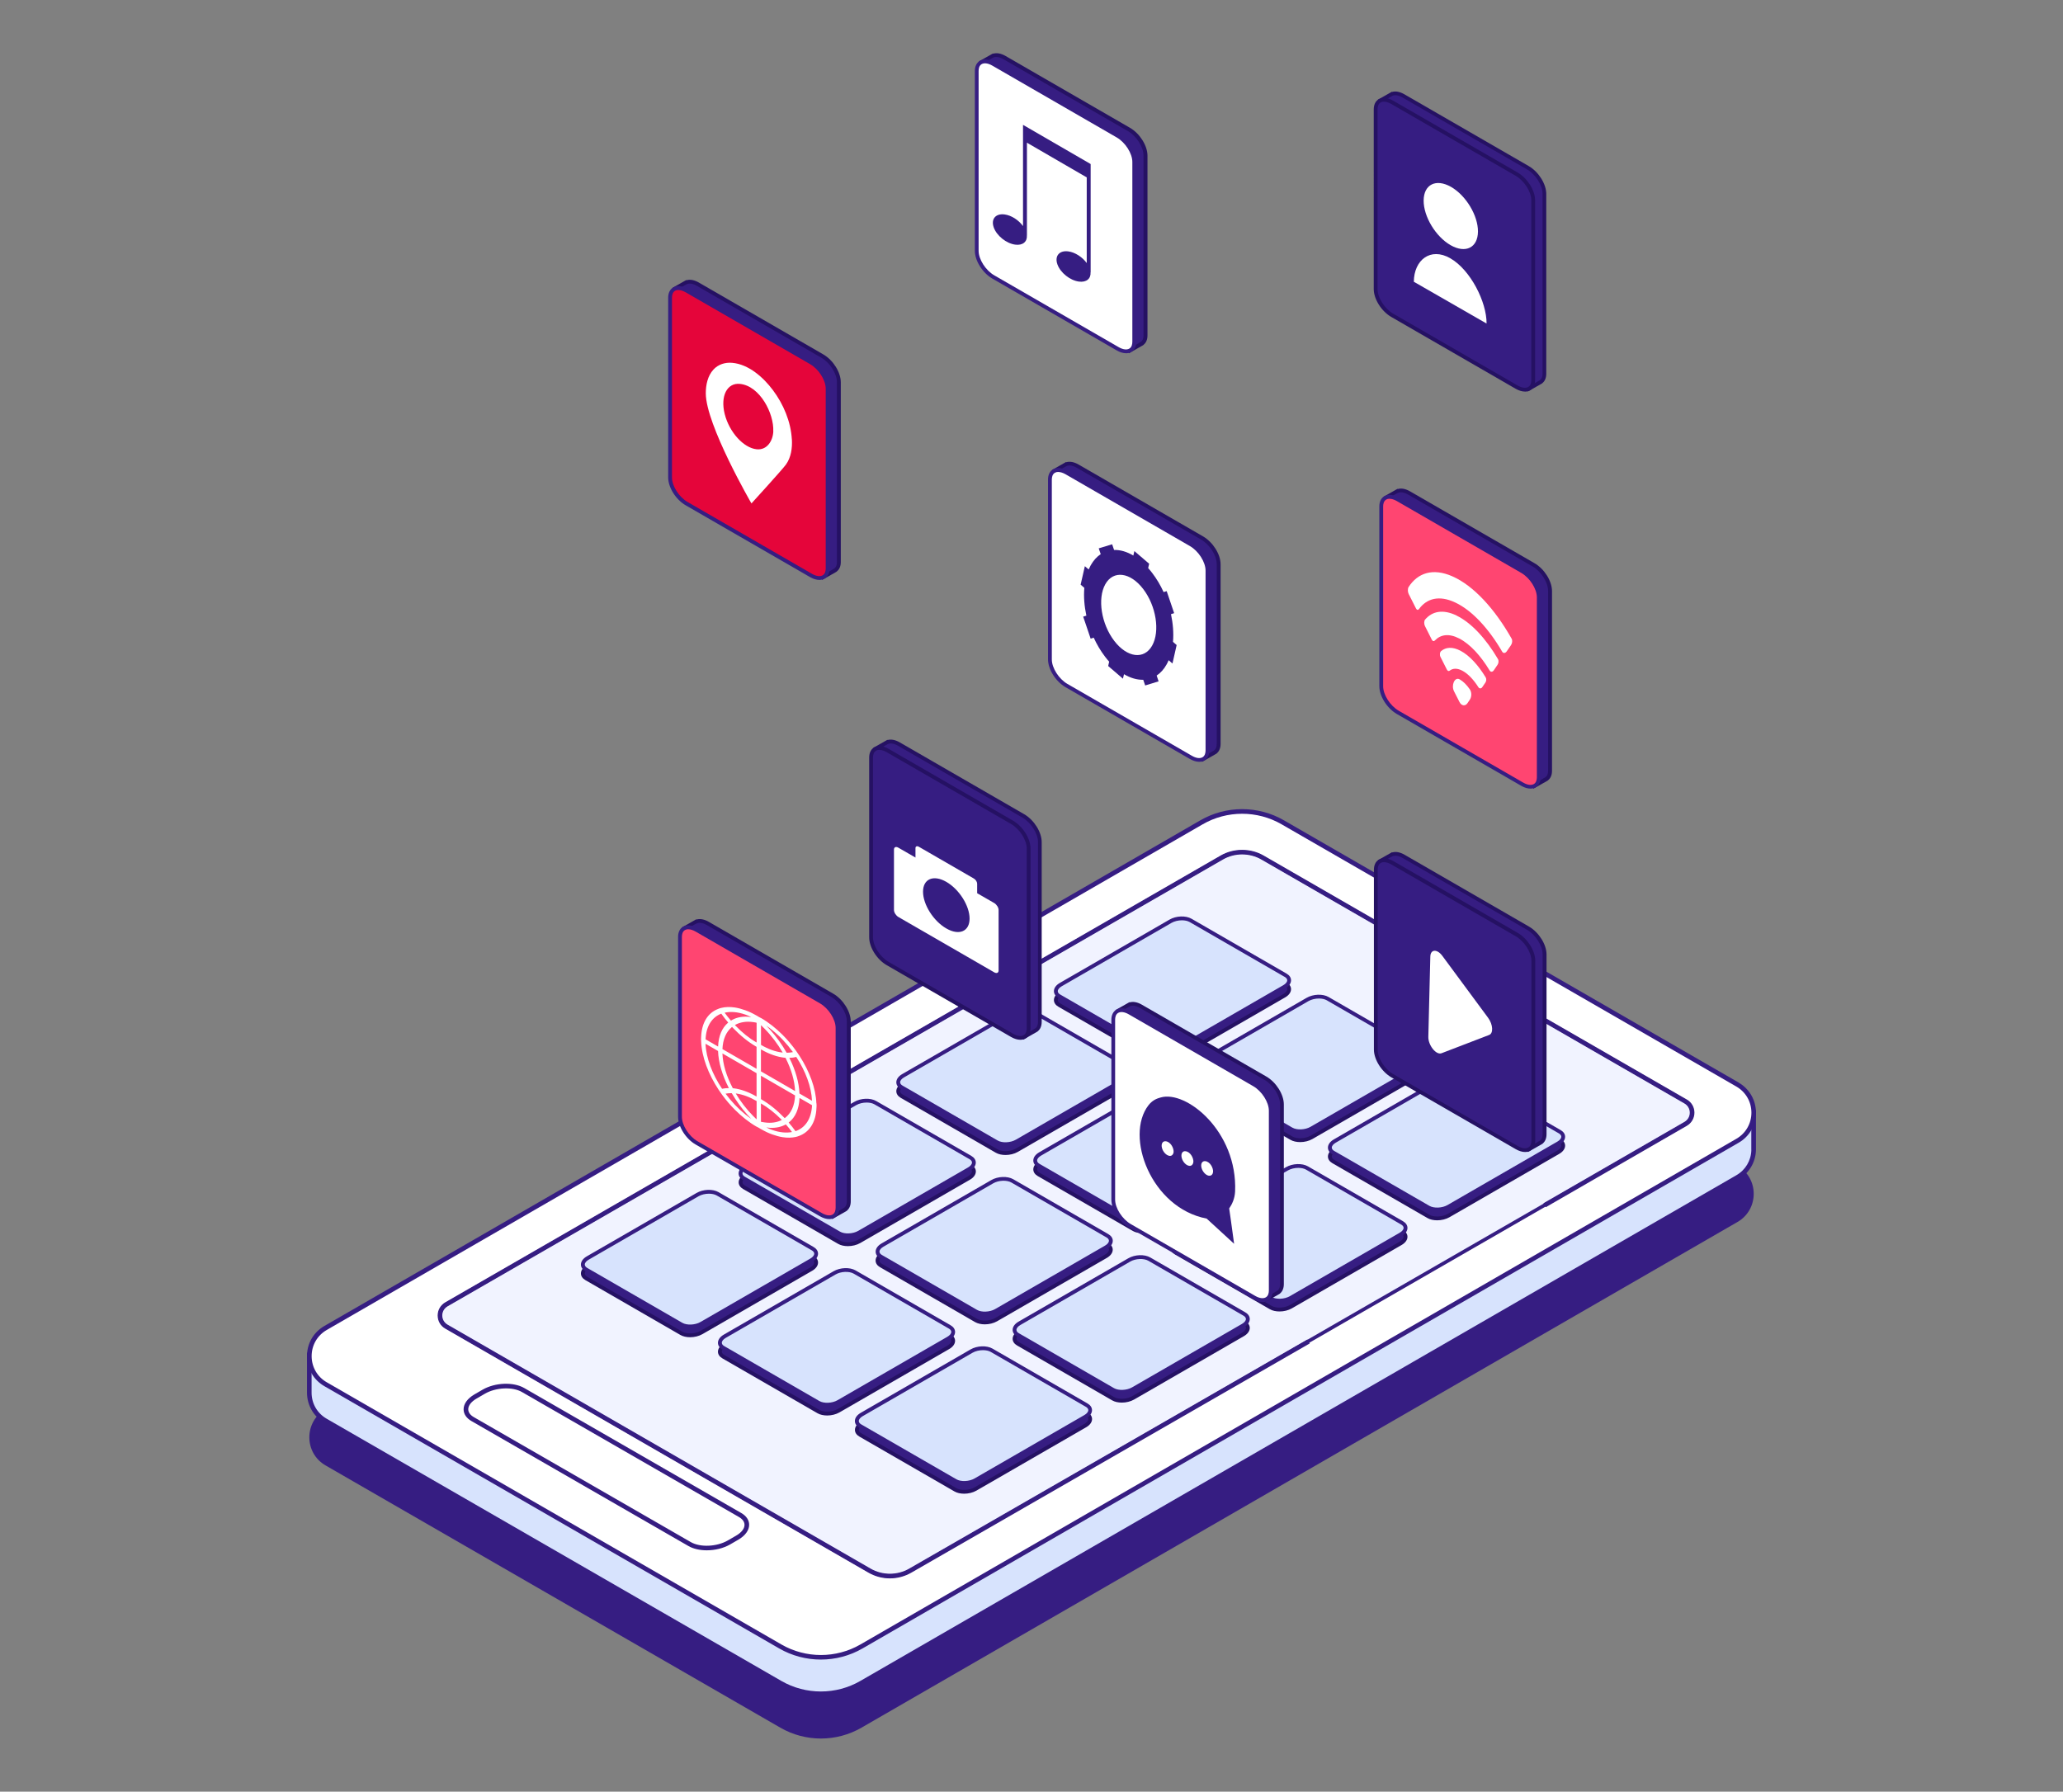 <?xml version="1.0" encoding="UTF-8"?>
<svg id="Layer_1" data-name="Layer 1" xmlns="http://www.w3.org/2000/svg" viewBox="0 0 395.33 343.4">
  <rect x="0" y="0" width="395.33" height="343.4" fill="#808080" stroke="none"/>
  <defs>
    <style>
      .cls-1 {
        fill: #f1f3ff;
      }

      .cls-2 {
        fill: #251163;
      }

      .cls-3 {
        fill: #fff;
      }

      .cls-4 {
        fill: #361d82;
      }

      .cls-5 {
        fill: #e5053a;
      }

      .cls-6 {
        fill: #ff4571;
      }

      .cls-7 {
        fill: #d7e3fd;
      }
    </style>
  </defs>
  <g>
    <g>
      <path class="cls-4" d="M332.95,223.43l-87.14-50.26c-4.81-2.78-10.75-2.78-15.56,0l-167.86,96.92c-4.15,2.4-4.15,8.39,0,10.78l87.14,50.26c4.81,2.78,10.75,2.78,15.56,0l167.86-96.92c4.15-2.4,4.15-8.39,0-10.78Z"/>
      <g>
        <path class="cls-7" d="M332.95,214.87l-87.14-50.26c-4.81-2.78-10.75-2.78-15.56,0l-167.86,96.92s-.02.02-.04.02l-3.08-2.03v7.38c0,2.1,1.03,4.21,3.11,5.41l87.14,50.26c4.81,2.78,10.75,2.78,15.56,0l167.86-96.92c2.02-1.17,3.06-3.18,3.11-5.22v-7.47l-2.98,2s-.08-.06-.13-.09Z"/>
        <path class="cls-4" d="M336.26,212.57c-.14-.08-.32-.07-.45.02l-2.75,1.84-87.04-50.2c-4.94-2.85-11.07-2.85-16,0l-167.66,96.8-2.85-1.88c-.14-.09-.31-.1-.45-.02-.14.08-.23.23-.23.39v7.38c0,2.42,1.24,4.58,3.33,5.79l87.14,50.26c2.47,1.42,5.23,2.14,8,2.14s5.53-.71,8-2.14l167.86-96.92c2.02-1.17,3.27-3.26,3.33-5.61v-7.47c0-.16-.09-.31-.23-.39ZM62.12,261.17h0s0,0,0,0ZM335.61,220.41c-.05,2.03-1.13,3.84-2.89,4.85l-167.86,96.92c-4.66,2.69-10.46,2.69-15.12,0l-87.14-50.26c-1.82-1.05-2.9-2.93-2.89-5.03v-6.56l2.39,1.58c.14.09.36.07.5-.01l167.86-96.92c4.66-2.69,10.46-2.69,15.12,0l87.17,50.28s.08.05.09.06c.14.09.33.08.47-.01l2.29-1.54v6.63Z"/>
        <path class="cls-3" d="M332.95,207.87l-87.14-50.26c-4.81-2.78-10.75-2.78-15.56,0L62.38,254.52c-4.15,2.4-4.15,8.39,0,10.78l87.14,50.26c4.81,2.78,10.75,2.78,15.56,0l167.86-96.92c4.15-2.4,4.15-8.39,0-10.78Z"/>
        <g>
          <path class="cls-1" d="M323.02,211.12l-81.1-46.77c-1.18-.68-2.53-1.04-3.89-1.04s-2.71.36-3.89,1.04l-148.59,85.64c-1.65.95-1.65,3.33,0,4.28l81.09,46.77c1.18.68,2.53,1.04,3.89,1.04s2.71-.36,3.89-1.04l148.6-85.65c1.65-.95,1.65-3.33,0-4.28Z"/>
          <path class="cls-4" d="M170.53,302.44c-1.43,0-2.83-.38-4.07-1.09l-81.09-46.77c-.88-.51-1.41-1.42-1.41-2.45s.53-1.94,1.41-2.45l148.59-85.64c2.47-1.43,5.66-1.43,8.13,0l81.1,46.77c.88.51,1.41,1.42,1.41,2.44,0,1.02-.53,1.93-1.41,2.44l-148.6,85.65c-1.23.71-2.64,1.09-4.07,1.09ZM238.03,163.66c-1.3,0-2.59.34-3.71,1l-148.59,85.64c-.66.38-1.06,1.07-1.06,1.84s.4,1.45,1.06,1.84l81.09,46.77c2.26,1.3,5.18,1.3,7.43,0l148.6-85.65c.66-.38,1.06-1.07,1.06-1.83,0-.76-.4-1.45-1.06-1.83l-81.1-46.77c-1.13-.65-2.41-1-3.71-1Z"/>
        </g>
        <path class="cls-4" d="M323.24,210.74l-81.1-46.77c-2.5-1.44-5.73-1.44-8.22,0l-148.59,85.64c-.91.53-1.46,1.47-1.46,2.52s.54,2,1.46,2.52l81.09,46.77c1.25.72,2.67,1.1,4.11,1.1s2.86-.38,4.11-1.1l76.34-43.93-.44-.76-76.34,43.93c-2.23,1.29-5.11,1.29-7.34,0l-81.09-46.77c-.64-.37-1.02-1.02-1.02-1.76s.38-1.39,1.02-1.76l148.59-85.64c2.23-1.29,5.11-1.29,7.34,0l81.1,46.77c.63.37,1.01,1.02,1.01,1.76s-.38,1.39-1.01,1.76l-27.03,15.6.44.76,27.03-15.6c.91-.53,1.46-1.47,1.46-2.52s-.54-2-1.46-2.52Z"/>
        <path class="cls-4" d="M333.17,207.48l-87.14-50.26c-4.94-2.85-11.07-2.85-16,0L62.16,254.14c-2.09,1.21-3.33,3.36-3.33,5.77s1.25,4.57,3.33,5.77l87.14,50.26c2.47,1.43,5.23,2.14,8,2.14s5.53-.71,8-2.14l167.86-96.91c2.09-1.2,3.33-3.36,3.33-5.77s-1.25-4.57-3.33-5.77ZM332.73,218.27l-167.86,96.92c-4.66,2.69-10.46,2.69-15.12,0l-87.14-50.26c-1.81-1.04-2.89-2.92-2.89-5.01s1.08-3.96,2.89-5.01l167.86-96.92c2.33-1.35,4.95-2.02,7.56-2.02s5.23.67,7.56,2.02l87.14,50.26c1.81,1.05,2.89,2.92,2.89,5.01s-1.08,3.96-2.89,5.01Z"/>
        <path class="cls-4" d="M142.03,289.98l-41.56-23.94c-2.09-1.21-5.6-1.07-7.99.31l-1.57.91c-1.31.76-2.07,1.8-2.07,2.85,0,.9.54,1.71,1.53,2.27l41.56,23.94c.95.55,2.2.82,3.51.82,1.55,0,3.18-.38,4.48-1.13l1.57-.91c1.31-.76,2.07-1.8,2.07-2.85,0-.9-.54-1.71-1.53-2.27ZM141.04,294.34l-1.57.91c-2.11,1.22-5.29,1.36-7.1.31l-41.56-23.94c-.71-.41-1.08-.93-1.08-1.51,0-.73.59-1.48,1.63-2.08l1.57-.91c2.11-1.22,5.3-1.36,7.1-.31l41.56,23.94c.71.41,1.08.93,1.08,1.51,0,.73-.59,1.48-1.63,2.08Z"/>
      </g>
    </g>
    <g>
      <g>
        <g>
          <path class="cls-4" d="M221.22,203.15l-18.22-10.52c-.98-.57-.86-1.56.28-2.22l21.04-12.15c1.14-.66,2.86-.73,3.84-.16l18.22,10.52c.98.57.86,1.56-.28,2.22l-21.04,12.15c-1.14.66-2.86.73-3.84.16Z"/>
          <path class="cls-2" d="M222.89,203.9c-.69,0-1.35-.14-1.86-.43l-18.22-10.52c-.55-.32-.85-.77-.85-1.28,0-.59.41-1.16,1.12-1.57l21.04-12.15c1.26-.73,3.1-.8,4.21-.16l18.22,10.52c.55.32.85.77.85,1.28,0,.59-.41,1.16-1.12,1.57l-21.04,12.15c-.68.39-1.54.59-2.35.59ZM226.49,178.09c-.69,0-1.43.17-1.99.49l-21.04,12.15c-.47.27-.76.62-.76.94s.26.52.48.65l18.22,10.52c.87.5,2.46.43,3.47-.16l21.04-12.15c.47-.27.76-.62.76-.94s-.26-.52-.48-.65l-18.22-10.52c-.39-.22-.92-.33-1.48-.33Z"/>
        </g>
        <g>
          <path class="cls-4" d="M247.47,218.15l-18.23-10.52c-.98-.57-.86-1.56.28-2.22l21.04-12.15c1.14-.66,2.86-.73,3.84-.16l18.22,10.52c.98.57.86,1.56-.28,2.22l-21.04,12.15c-1.14.66-2.86.73-3.84.16Z"/>
          <path class="cls-2" d="M249.15,218.9c-.69,0-1.35-.14-1.85-.43l-18.23-10.52c-.55-.32-.85-.77-.85-1.28,0-.59.41-1.16,1.12-1.57l21.04-12.15c1.26-.73,3.1-.8,4.21-.16l18.22,10.52c.55.32.85.77.85,1.28,0,.59-.41,1.16-1.12,1.57l-21.04,12.15c-.68.39-1.54.59-2.35.59ZM252.75,193.08c-.69,0-1.43.17-1.99.49l-21.04,12.15c-.47.27-.76.62-.76.94s.26.52.48.65l18.23,10.52c.87.5,2.46.43,3.47-.16l21.04-12.15c.47-.27.76-.62.76-.94s-.26-.52-.48-.65l-18.22-10.52c-.39-.22-.92-.33-1.48-.33Z"/>
        </g>
        <g>
          <path class="cls-4" d="M273.73,233.14l-18.23-10.52c-.98-.57-.86-1.56.28-2.22l21.04-12.15c1.14-.66,2.86-.73,3.84-.16l18.22,10.52c.98.57.86,1.56-.28,2.22l-21.04,12.15c-1.14.66-2.86.73-3.84.16Z"/>
          <path class="cls-2" d="M275.4,233.89c-.69,0-1.35-.14-1.85-.43l-18.23-10.52c-.55-.32-.85-.77-.85-1.28,0-.59.41-1.16,1.12-1.57l21.04-12.15c1.26-.73,3.1-.79,4.21-.16l18.23,10.52c.55.32.85.77.85,1.28,0,.59-.41,1.16-1.12,1.57l-21.04,12.15c-.68.39-1.54.59-2.35.59ZM279,208.08c-.69,0-1.43.17-1.99.49l-21.04,12.15c-.47.27-.76.62-.76.94s.26.52.48.65l18.23,10.52c.87.5,2.46.43,3.47-.16l21.04-12.15c.47-.27.76-.62.76-.94s-.26-.52-.48-.65l-18.22-10.52c-.39-.22-.92-.33-1.48-.33Z"/>
        </g>
        <g>
          <path class="cls-4" d="M191.01,220.62l-18.22-10.52c-.98-.57-.86-1.56.28-2.22l21.04-12.15c1.14-.66,2.86-.73,3.84-.16l18.22,10.52c.98.57.86,1.56-.28,2.22l-21.04,12.15c-1.14.66-2.86.73-3.84.16Z"/>
          <path class="cls-2" d="M192.68,221.37c-.69,0-1.35-.14-1.85-.43h0l-18.22-10.52c-.55-.32-.85-.77-.85-1.28,0-.59.41-1.16,1.12-1.57l21.04-12.15c1.26-.73,3.1-.8,4.21-.16l18.22,10.52c.55.32.85.77.85,1.28,0,.59-.41,1.16-1.12,1.57l-21.04,12.15c-.68.39-1.54.59-2.35.59ZM191.19,220.3c.87.5,2.46.43,3.47-.16l21.04-12.15c.47-.27.76-.62.76-.94s-.26-.52-.48-.65l-18.22-10.52c-.87-.5-2.46-.43-3.47.16l-21.04,12.15c-.47.27-.76.62-.76.94s.26.52.48.65l18.22,10.52Z"/>
        </g>
        <g>
          <path class="cls-4" d="M217.26,235.61l-18.22-10.52c-.98-.57-.86-1.56.28-2.22l21.04-12.15c1.14-.66,2.86-.73,3.84-.16l18.22,10.52c.98.57.86,1.56-.28,2.22l-21.04,12.15c-1.14.66-2.86.73-3.84.16Z"/>
          <path class="cls-2" d="M218.93,236.36c-.69,0-1.35-.14-1.85-.43l-18.22-10.52c-.55-.32-.85-.77-.85-1.28,0-.59.41-1.16,1.12-1.57l21.04-12.15c1.26-.73,3.1-.8,4.21-.16l18.22,10.52c.55.32.85.77.85,1.28,0,.59-.41,1.16-1.12,1.57l-21.04,12.15c-.68.39-1.54.59-2.35.59ZM222.53,210.55c-.69,0-1.43.17-1.99.49l-21.04,12.15c-.47.27-.76.62-.76.94s.26.52.48.65l18.22,10.52c.87.5,2.46.43,3.47-.16l21.04-12.15c.47-.27.76-.62.76-.94s-.26-.52-.48-.65l-18.22-10.52c-.39-.22-.92-.33-1.48-.33Z"/>
        </g>
        <g>
          <path class="cls-4" d="M243.51,250.61l-18.22-10.52c-.98-.57-.86-1.56.28-2.22l21.04-12.15c1.14-.66,2.86-.73,3.84-.16l18.22,10.52c.98.57.86,1.56-.28,2.22l-21.04,12.15c-1.14.66-2.86.73-3.84.16Z"/>
          <path class="cls-2" d="M245.19,251.36c-.69,0-1.35-.14-1.85-.43l-18.22-10.52c-.55-.32-.85-.77-.85-1.28,0-.59.41-1.16,1.12-1.57l21.04-12.15c1.26-.73,3.1-.8,4.21-.16l18.22,10.52c.55.32.85.77.85,1.28,0,.59-.41,1.16-1.12,1.57l-21.04,12.15c-.68.39-1.54.59-2.35.59ZM248.79,225.54c-.69,0-1.43.17-1.99.49l-21.04,12.15c-.47.27-.76.62-.76.94s.26.52.48.65l18.22,10.52c.87.5,2.46.43,3.47-.16l21.04-12.15c.47-.27.76-.62.76-.94s-.26-.52-.48-.65l-18.22-10.52c-.39-.22-.92-.33-1.48-.33Z"/>
        </g>
        <g>
          <path class="cls-4" d="M160.79,238.09l-18.23-10.52c-.98-.57-.86-1.56.28-2.22l21.04-12.15c1.14-.66,2.86-.73,3.84-.16l18.22,10.52c.98.57.86,1.56-.28,2.22l-21.04,12.15c-1.14.66-2.86.73-3.84.16Z"/>
          <path class="cls-2" d="M162.47,238.84c-.69,0-1.35-.14-1.85-.43l-18.22-10.52c-.55-.32-.85-.77-.85-1.28,0-.59.41-1.16,1.12-1.57l21.04-12.15c1.26-.73,3.1-.8,4.21-.16l18.23,10.52c.55.32.85.77.85,1.28,0,.59-.41,1.16-1.12,1.57l-21.04,12.15c-.68.39-1.54.59-2.35.59ZM166.07,213.02c-.69,0-1.43.17-1.99.49l-21.04,12.15c-.47.27-.76.62-.76.94s.26.52.48.65l18.22,10.52c.87.5,2.46.43,3.47-.16l21.04-12.15c.47-.27.76-.62.76-.94s-.26-.52-.48-.65l-18.23-10.52c-.39-.22-.92-.33-1.48-.33Z"/>
        </g>
        <g>
          <path class="cls-4" d="M187.05,253.08l-18.22-10.52c-.98-.57-.86-1.56.28-2.22l21.04-12.15c1.14-.66,2.86-.73,3.84-.16l18.23,10.52c.98.57.86,1.56-.28,2.22l-21.04,12.15c-1.14.66-2.86.73-3.84.16Z"/>
          <path class="cls-2" d="M188.72,253.83c-.69,0-1.35-.14-1.86-.43l-18.22-10.52c-.55-.32-.85-.77-.85-1.28,0-.59.41-1.16,1.12-1.57l21.04-12.15c1.26-.73,3.1-.8,4.21-.16l18.22,10.52c.55.32.85.77.85,1.28,0,.59-.41,1.16-1.12,1.57l-21.04,12.15c-.68.39-1.54.59-2.35.59ZM192.32,228.02c-.69,0-1.43.17-1.99.49l-21.04,12.15c-.47.27-.76.62-.76.94s.26.52.48.65l18.23,10.52c.87.5,2.46.43,3.47-.16l21.04-12.15c.47-.27.76-.62.76-.94s-.26-.52-.48-.65l-18.22-10.52c-.39-.22-.92-.33-1.48-.33Z"/>
        </g>
        <g>
          <path class="cls-4" d="M213.3,268.08l-18.22-10.52c-.98-.57-.86-1.56.28-2.22l21.04-12.15c1.14-.66,2.86-.73,3.84-.16l18.22,10.52c.98.57.86,1.56-.28,2.22l-21.04,12.15c-1.14.66-2.86.73-3.84.16Z"/>
          <path class="cls-2" d="M214.97,268.83c-.69,0-1.35-.14-1.85-.43h0l-18.22-10.52c-.55-.32-.85-.77-.85-1.28,0-.59.41-1.16,1.12-1.57l21.04-12.15c1.26-.73,3.1-.8,4.21-.16l18.22,10.52c.55.32.85.77.85,1.28,0,.59-.41,1.16-1.12,1.57l-21.04,12.15c-.68.39-1.54.59-2.35.59ZM213.48,267.76c.87.5,2.46.43,3.47-.16l21.04-12.15c.47-.27.76-.62.76-.94s-.26-.52-.48-.65l-18.22-10.52c-.87-.5-2.46-.43-3.47.16l-21.04,12.15c-.47.27-.76.62-.76.94s.26.52.48.65l18.22,10.52Z"/>
        </g>
        <g>
          <path class="cls-4" d="M130.58,255.55l-18.22-10.52c-.98-.57-.86-1.56.28-2.22l21.04-12.15c1.14-.66,2.86-.73,3.84-.16l18.22,10.52c.98.57.86,1.56-.28,2.22l-21.04,12.15c-1.14.66-2.86.73-3.84.16Z"/>
          <path class="cls-2" d="M132.25,256.3c-.69,0-1.35-.14-1.86-.43l-18.22-10.52c-.55-.32-.85-.77-.85-1.28,0-.59.41-1.16,1.12-1.57l21.04-12.15c1.26-.73,3.1-.8,4.21-.16l18.22,10.52c.55.32.85.77.85,1.28,0,.59-.41,1.16-1.12,1.57l-21.04,12.15c-.68.39-1.54.59-2.35.59ZM135.85,230.49c-.69,0-1.43.17-1.99.49l-21.04,12.15c-.47.27-.76.62-.76.94,0,.3.26.52.48.65l18.22,10.52c.87.5,2.46.43,3.47-.16l21.04-12.15c.47-.27.76-.62.76-.94s-.26-.52-.48-.65l-18.22-10.52c-.39-.22-.92-.33-1.48-.33Z"/>
        </g>
        <g>
          <path class="cls-4" d="M156.83,270.55l-18.22-10.52c-.98-.57-.86-1.56.28-2.22l21.04-12.15c1.14-.66,2.86-.73,3.84-.16l18.22,10.52c.98.57.86,1.56-.28,2.22l-21.04,12.15c-1.14.66-2.86.73-3.84.16Z"/>
          <path class="cls-2" d="M158.51,271.3c-.69,0-1.35-.14-1.85-.43l-18.23-10.52c-.55-.32-.85-.77-.85-1.28,0-.59.41-1.16,1.12-1.57l21.04-12.15c1.26-.73,3.1-.8,4.21-.16l18.22,10.52c.55.32.85.77.85,1.28,0,.59-.41,1.16-1.12,1.57l-21.04,12.15c-.68.39-1.54.59-2.35.59ZM162.11,245.48c-.69,0-1.43.17-1.99.49l-21.04,12.15c-.47.27-.76.62-.76.94s.26.52.48.65l18.23,10.52c.87.5,2.46.43,3.47-.16l21.04-12.15c.47-.27.76-.62.76-.94s-.26-.52-.48-.65l-18.22-10.52c-.39-.22-.92-.33-1.48-.33Z"/>
        </g>
        <g>
          <path class="cls-4" d="M183.09,285.54l-18.22-10.52c-.98-.57-.86-1.56.28-2.22l21.04-12.15c1.14-.66,2.86-.73,3.84-.16l18.22,10.52c.98.57.86,1.56-.28,2.22l-21.04,12.15c-1.14.66-2.86.73-3.84.16Z"/>
          <path class="cls-2" d="M184.76,286.29c-.69,0-1.35-.14-1.85-.43l-18.23-10.52c-.55-.32-.85-.77-.85-1.28,0-.59.41-1.16,1.12-1.57l21.04-12.15c1.26-.73,3.1-.8,4.21-.16l18.22,10.52c.55.32.85.77.85,1.28,0,.59-.41,1.16-1.12,1.57l-21.04,12.15c-.68.39-1.54.59-2.35.59ZM188.36,260.48c-.69,0-1.43.17-1.99.49l-21.04,12.15c-.47.27-.76.62-.76.94,0,.3.26.52.48.65l18.23,10.52c.87.5,2.46.43,3.47-.16l21.04-12.15c.47-.27.76-.62.76-.94s-.26-.52-.48-.65l-18.22-10.52c-.39-.22-.92-.33-1.48-.33Z"/>
        </g>
      </g>
      <g>
        <g>
          <path class="cls-7" d="M221.22,201.45l-18.22-10.52c-.98-.57-.86-1.56.28-2.22l21.04-12.15c1.14-.66,2.86-.73,3.84-.16l18.22,10.52c.98.57.86,1.56-.28,2.22l-21.04,12.15c-1.14.66-2.86.73-3.84.16Z"/>
          <path class="cls-4" d="M222.89,202.2c-.69,0-1.35-.14-1.86-.43l-18.22-10.52c-.55-.32-.85-.77-.85-1.28,0-.59.41-1.16,1.12-1.57l21.04-12.15c1.26-.73,3.1-.8,4.21-.16l18.22,10.52c.55.32.85.77.85,1.28,0,.59-.41,1.16-1.12,1.57l-21.04,12.15c-.68.39-1.54.59-2.35.59ZM226.49,176.39c-.69,0-1.43.17-1.99.49l-21.04,12.15c-.47.27-.76.62-.76.94s.26.52.48.65l18.22,10.52c.87.5,2.46.43,3.47-.16l21.04-12.15c.47-.27.76-.62.76-.94s-.26-.52-.48-.65l-18.22-10.52c-.39-.22-.92-.33-1.48-.33Z"/>
        </g>
        <g>
          <path class="cls-7" d="M247.47,216.44l-18.23-10.52c-.98-.57-.86-1.56.28-2.22l21.04-12.15c1.14-.66,2.86-.73,3.84-.16l18.22,10.52c.98.57.86,1.56-.28,2.22l-21.04,12.15c-1.14.66-2.86.73-3.84.16Z"/>
          <path class="cls-4" d="M249.15,217.2c-.69,0-1.35-.14-1.85-.43l-18.23-10.52c-.55-.32-.85-.77-.85-1.28,0-.59.41-1.16,1.12-1.57l21.04-12.15c1.26-.73,3.1-.8,4.21-.16l18.22,10.52c.55.32.85.77.85,1.28,0,.59-.41,1.16-1.12,1.57l-21.04,12.15c-.68.39-1.54.59-2.35.59ZM252.75,191.38c-.69,0-1.43.17-2,.49l-21.04,12.15c-.47.27-.76.62-.76.94s.26.52.48.65l18.23,10.52c.87.5,2.46.43,3.47-.16l21.04-12.15c.47-.27.76-.62.76-.94s-.26-.52-.48-.65l-18.22-10.52c-.39-.22-.92-.33-1.48-.33Z"/>
        </g>
        <g>
          <path class="cls-7" d="M273.73,231.44l-18.23-10.52c-.98-.57-.86-1.56.28-2.22l21.04-12.15c1.14-.66,2.86-.73,3.84-.16l18.22,10.52c.98.57.86,1.56-.28,2.22l-21.04,12.15c-1.14.66-2.86.73-3.84.16Z"/>
          <path class="cls-4" d="M275.4,232.19c-.69,0-1.35-.14-1.85-.43l-18.23-10.52c-.55-.32-.85-.77-.85-1.28,0-.59.41-1.16,1.12-1.57l21.04-12.15c1.26-.73,3.1-.8,4.21-.16l18.23,10.52c.55.32.85.77.85,1.28,0,.59-.41,1.16-1.12,1.57l-21.04,12.15c-.68.39-1.54.59-2.35.59ZM279,206.37c-.69,0-1.43.17-1.99.49l-21.04,12.15c-.47.27-.76.62-.76.94s.26.52.48.65l18.23,10.52c.87.5,2.46.43,3.47-.16l21.04-12.15c.47-.27.76-.62.76-.94s-.26-.52-.48-.65l-18.22-10.52c-.39-.22-.92-.33-1.48-.33Z"/>
        </g>
        <g>
          <path class="cls-7" d="M191.01,218.92l-18.22-10.52c-.98-.57-.86-1.56.28-2.22l21.04-12.15c1.14-.66,2.86-.73,3.84-.16l18.22,10.52c.98.57.86,1.56-.28,2.22l-21.04,12.15c-1.14.66-2.86.73-3.84.16Z"/>
          <path class="cls-4" d="M192.68,219.67c-.69,0-1.35-.14-1.85-.43h0l-18.22-10.52c-.55-.32-.85-.77-.85-1.28,0-.59.41-1.16,1.12-1.57l21.04-12.15c1.26-.73,3.1-.8,4.21-.16l18.22,10.52c.55.32.85.77.85,1.28,0,.59-.41,1.16-1.12,1.57l-21.04,12.15c-.68.39-1.54.59-2.35.59ZM191.19,218.6c.87.5,2.46.43,3.47-.16l21.04-12.15c.47-.27.76-.62.76-.94s-.26-.52-.48-.65l-18.22-10.52c-.87-.5-2.46-.43-3.47.16l-21.04,12.15c-.47.27-.76.62-.76.94s.26.52.48.65l18.22,10.52Z"/>
        </g>
        <g>
          <path class="cls-7" d="M217.26,233.91l-18.22-10.52c-.98-.57-.86-1.56.28-2.22l21.04-12.15c1.14-.66,2.86-.73,3.84-.16l18.22,10.52c.98.57.86,1.56-.28,2.22l-21.04,12.15c-1.14.66-2.86.73-3.84.16Z"/>
          <path class="cls-4" d="M218.93,234.66c-.69,0-1.35-.14-1.85-.43l-18.22-10.52c-.55-.32-.85-.77-.85-1.28,0-.59.41-1.16,1.12-1.57l21.04-12.15c1.26-.73,3.1-.8,4.21-.16l18.22,10.52c.55.32.85.77.85,1.28,0,.59-.41,1.16-1.12,1.57l-21.04,12.15c-.68.39-1.54.59-2.35.59ZM222.53,208.85c-.69,0-1.43.17-1.99.49l-21.04,12.15c-.47.27-.76.62-.76.94s.26.52.48.65l18.22,10.52c.87.5,2.46.43,3.47-.16l21.04-12.15c.47-.27.76-.62.76-.94s-.26-.52-.48-.65l-18.22-10.52c-.39-.22-.92-.33-1.48-.33Z"/>
        </g>
        <g>
          <path class="cls-7" d="M243.51,248.91l-18.22-10.52c-.98-.57-.86-1.56.28-2.22l21.04-12.15c1.14-.66,2.86-.73,3.84-.16l18.22,10.52c.98.57.86,1.56-.28,2.22l-21.04,12.15c-1.14.66-2.86.73-3.84.16Z"/>
          <path class="cls-4" d="M245.19,249.66c-.69,0-1.35-.14-1.85-.43l-18.22-10.52c-.55-.32-.85-.77-.85-1.28,0-.59.41-1.16,1.12-1.57l21.04-12.15c1.26-.73,3.1-.8,4.21-.16l18.22,10.52c.55.32.85.77.85,1.28,0,.59-.41,1.16-1.12,1.57l-21.04,12.15c-.68.39-1.54.59-2.35.59ZM248.79,223.84c-.69,0-1.43.17-1.99.49l-21.04,12.15c-.47.27-.76.62-.76.94s.26.52.48.65l18.22,10.52c.87.5,2.46.43,3.47-.16l21.04-12.15c.47-.27.76-.62.76-.94s-.26-.52-.48-.65l-18.22-10.52c-.39-.22-.92-.33-1.48-.33Z"/>
        </g>
        <g>
          <path class="cls-7" d="M160.79,236.38l-18.23-10.52c-.98-.57-.86-1.56.28-2.22l21.04-12.15c1.14-.66,2.86-.73,3.84-.16l18.22,10.52c.98.57.86,1.56-.28,2.22l-21.04,12.15c-1.14.66-2.86.73-3.84.16Z"/>
          <path class="cls-4" d="M162.47,237.14c-.69,0-1.35-.14-1.86-.43l-18.22-10.52c-.55-.32-.85-.77-.85-1.28,0-.59.41-1.16,1.12-1.57l21.04-12.15c1.26-.73,3.1-.8,4.21-.16l18.23,10.52c.55.32.85.77.85,1.28,0,.59-.41,1.16-1.12,1.57l-21.04,12.15c-.68.39-1.54.59-2.35.59ZM166.07,211.32c-.69,0-1.43.17-1.99.49l-21.04,12.15c-.47.27-.76.62-.76.94s.26.52.48.65l18.23,10.52c.87.5,2.46.43,3.47-.16l21.04-12.15c.47-.27.76-.62.76-.94s-.26-.52-.48-.65l-18.23-10.52c-.39-.22-.92-.33-1.48-.33Z"/>
        </g>
        <g>
          <path class="cls-7" d="M187.05,251.38l-18.22-10.52c-.98-.57-.86-1.56.28-2.22l21.04-12.15c1.14-.66,2.86-.73,3.84-.16l18.23,10.52c.98.57.86,1.56-.28,2.22l-21.04,12.15c-1.14.66-2.86.73-3.84.16Z"/>
          <path class="cls-4" d="M188.72,252.13c-.69,0-1.35-.14-1.85-.43h0l-18.22-10.52c-.55-.32-.85-.77-.85-1.28,0-.59.41-1.16,1.12-1.57l21.04-12.15c1.26-.73,3.1-.8,4.21-.16l18.22,10.52c.55.32.85.77.85,1.28,0,.59-.41,1.16-1.12,1.57l-21.04,12.15c-.68.39-1.54.59-2.35.59ZM187.23,251.06c.87.5,2.46.43,3.47-.16l21.04-12.15c.47-.27.76-.62.76-.94s-.26-.52-.48-.65l-18.22-10.52c-.87-.5-2.46-.43-3.47.16l-21.04,12.15c-.47.27-.76.62-.76.94s.26.52.48.65l18.22,10.52Z"/>
        </g>
        <g>
          <path class="cls-7" d="M213.3,266.37l-18.22-10.52c-.98-.57-.86-1.56.28-2.22l21.04-12.15c1.14-.66,2.86-.73,3.84-.16l18.22,10.52c.98.57.86,1.56-.28,2.22l-21.04,12.15c-1.14.66-2.86.73-3.84.16Z"/>
          <path class="cls-4" d="M214.97,267.12c-.69,0-1.35-.14-1.85-.43h0l-18.22-10.52c-.55-.32-.85-.77-.85-1.28,0-.59.41-1.16,1.12-1.57l21.04-12.15c1.26-.73,3.1-.8,4.21-.16l18.22,10.52c.55.32.85.77.85,1.28,0,.59-.41,1.16-1.12,1.57l-21.04,12.15c-.68.39-1.54.59-2.35.59ZM213.48,266.06c.87.5,2.46.43,3.47-.16l21.04-12.15c.47-.27.76-.62.76-.94s-.26-.52-.48-.65l-18.22-10.52c-.87-.5-2.46-.43-3.47.16l-21.04,12.15c-.47.27-.76.62-.76.94s.26.52.48.65l18.22,10.52Z"/>
        </g>
        <g>
          <path class="cls-7" d="M130.58,253.85l-18.22-10.52c-.98-.57-.86-1.56.28-2.22l21.04-12.15c1.14-.66,2.86-.73,3.84-.16l18.22,10.52c.98.57.86,1.56-.28,2.22l-21.04,12.15c-1.14.66-2.86.73-3.84.16Z"/>
          <path class="cls-4" d="M132.25,254.6c-.69,0-1.35-.14-1.86-.43l-18.22-10.52c-.55-.32-.85-.77-.85-1.28,0-.59.41-1.16,1.12-1.57l21.04-12.15c1.26-.73,3.1-.8,4.21-.16l18.22,10.52c.55.32.85.77.85,1.28,0,.59-.41,1.16-1.12,1.57l-21.04,12.15c-.68.39-1.54.59-2.35.59ZM135.85,228.79c-.69,0-1.43.17-1.99.49l-21.04,12.15c-.47.27-.76.62-.76.94,0,.3.26.52.48.65l18.22,10.52c.87.5,2.46.43,3.47-.16l21.04-12.15c.47-.27.76-.62.76-.94s-.26-.52-.48-.65l-18.22-10.52c-.39-.22-.92-.33-1.48-.33Z"/>
        </g>
        <g>
          <path class="cls-7" d="M156.83,268.85l-18.22-10.52c-.98-.57-.86-1.56.28-2.22l21.04-12.15c1.14-.66,2.86-.73,3.84-.16l18.22,10.52c.98.57.86,1.56-.28,2.22l-21.04,12.15c-1.14.66-2.86.73-3.84.16Z"/>
          <path class="cls-4" d="M158.51,269.6c-.69,0-1.35-.14-1.85-.43h0l-18.23-10.52c-.55-.32-.85-.77-.85-1.28,0-.59.41-1.16,1.12-1.57l21.04-12.15c1.26-.73,3.1-.8,4.21-.16l18.22,10.52c.55.32.85.77.85,1.28,0,.59-.41,1.16-1.12,1.57l-21.04,12.15c-.68.39-1.54.59-2.35.59ZM157.02,268.53c.87.5,2.46.43,3.47-.16l21.04-12.15c.47-.27.76-.62.76-.94s-.26-.52-.48-.65l-18.22-10.52c-.87-.5-2.46-.43-3.47.16l-21.04,12.15c-.47.27-.76.62-.76.94s.26.52.48.65l18.22,10.52Z"/>
        </g>
        <g>
          <path class="cls-7" d="M183.09,283.84l-18.22-10.52c-.98-.57-.86-1.56.28-2.22l21.04-12.15c1.14-.66,2.86-.73,3.84-.16l18.22,10.52c.98.57.86,1.56-.28,2.22l-21.04,12.15c-1.14.66-2.86.73-3.84.16Z"/>
          <path class="cls-4" d="M184.76,284.59c-.69,0-1.35-.14-1.86-.43l-18.23-10.52c-.55-.32-.85-.77-.85-1.28,0-.59.41-1.16,1.12-1.57l21.04-12.15c1.26-.73,3.1-.8,4.21-.16l18.22,10.52c.55.32.85.77.85,1.28,0,.59-.41,1.16-1.12,1.57l-21.04,12.15c-.68.39-1.54.59-2.35.59ZM188.36,258.78c-.69,0-1.43.17-1.99.49l-21.04,12.15c-.47.27-.76.62-.76.94s.26.52.48.65l18.23,10.52c.87.5,2.46.43,3.47-.16l21.04-12.15c.47-.27.76-.62.76-.94s-.26-.52-.48-.65l-18.22-10.52c-.39-.22-.92-.33-1.48-.33Z"/>
        </g>
      </g>
    </g>
  </g>
  <g>
    <g>
      <g>
        <path class="cls-4" d="M292.77,32.15l-23.83-13.76c-.94-.54-1.77-.61-2.35-.3h0s-2.07,1.17-2.07,1.17l1.25,2.43v32.5c0,1.76,1.42,4,3.18,5.02l22.9,13.22,1.08,2.1,2.18-1.24h0c.53-.27.85-.83.85-1.67v-34.46c0-1.76-1.42-4-3.18-5.02Z"/>
        <path class="cls-2" d="M292.77,75.04l-1.21-2.34-22.8-13.17c-1.89-1.09-3.36-3.43-3.36-5.34V21.78l-1.37-2.66,2.72-1.55.02.05c.67-.2,1.49-.04,2.35.45l23.83,13.76c1.89,1.09,3.36,3.43,3.36,5.34v34.46c0,.79-.26,1.42-.75,1.8v.02s-.28.17-.28.17l-2.52,1.42ZM265,19.41l1.13,2.28v32.5c0,1.64,1.35,3.75,3,4.7l22.99,13.27.96,1.86,1.56-.88v-.02s.31-.17.31-.17c.54-.27.65-.88.65-1.34v-34.46c0-1.64-1.35-3.75-3-4.7l-23.83-13.76c-.78-.45-1.51-.56-2-.29l-.24.13-1.52.86Z"/>
      </g>
      <g>
        <path class="cls-4" d="M290.63,74.19l-23.83-13.76c-1.76-1.01-3.18-3.26-3.18-5.02V20.96c0-1.76,1.42-2.36,3.18-1.34l23.83,13.76c1.76,1.01,3.18,3.26,3.18,5.02v34.46c0,1.76-1.42,2.36-3.18,1.34Z"/>
        <path class="cls-2" d="M292.22,75.05c-.54,0-1.15-.18-1.78-.54l-23.83-13.76c-1.89-1.09-3.36-3.43-3.36-5.34V20.96c0-.9.34-1.59.96-1.95.72-.42,1.73-.31,2.77.29l23.83,13.76c1.89,1.09,3.36,3.43,3.36,5.34v34.46c0,.9-.34,1.59-.96,1.95-.29.17-.63.25-1,.25ZM265.21,19.48c-.24,0-.46.05-.64.16-.49.28-.59.87-.59,1.32v34.46c0,1.64,1.35,3.75,3,4.7l23.83,13.76c.81.47,1.55.57,2.04.29.49-.28.59-.87.59-1.32v-34.46c0-1.64-1.35-3.75-3-4.7l-23.83-13.76c-.51-.29-.99-.44-1.4-.44Z"/>
      </g>
      <g>
        <path class="cls-3" d="M278.06,35.82c2.87,1.65,5.18,5.49,5.16,8.57-.03,3.08-2.37,4.25-5.25,2.6-2.87-1.65-5.18-5.49-5.16-8.57.03-3.08,2.37-4.24,5.25-2.6Z"/>
        <path class="cls-3" d="M277.93,49.51c3.85,2.21,6.97,8.36,6.94,12.5l-13.94-8.01c.03-4.13,3.16-6.7,7.01-4.49Z"/>
      </g>
    </g>
    <g>
      <g>
        <path class="cls-4" d="M196.08,156.39l-23.83-13.76c-.94-.54-1.77-.61-2.35-.3h0s-2.07,1.17-2.07,1.17l1.25,2.43v32.5c0,1.76,1.42,4,3.18,5.02l22.9,13.22,1.08,2.1,2.18-1.24h0c.53-.27.85-.83.85-1.67v-34.46c0-1.76-1.42-4-3.18-5.02Z"/>
        <path class="cls-2" d="M196.08,199.28l-1.21-2.35-22.8-13.17c-1.89-1.09-3.36-3.43-3.36-5.34v-32.42l-1.37-2.66,2.72-1.55.02.05c.67-.2,1.49-.04,2.35.45l23.83,13.76c1.89,1.09,3.36,3.43,3.36,5.34v34.46c0,.79-.26,1.42-.75,1.8v.02s-.28.17-.28.17l-2.52,1.43ZM168.31,143.65l1.13,2.28v32.5c0,1.64,1.35,3.75,3,4.7l22.99,13.27.96,1.86,1.56-.88v-.02s.31-.17.31-.17c.54-.27.65-.88.65-1.34v-34.46c0-1.64-1.35-3.75-3-4.7l-23.83-13.76c-.78-.45-1.51-.56-2-.29l-.24.13-1.52.87Z"/>
      </g>
      <g>
        <path class="cls-4" d="M193.94,198.43l-23.83-13.76c-1.76-1.01-3.18-3.26-3.18-5.02v-34.46c0-1.76,1.42-2.36,3.18-1.34l23.83,13.76c1.76,1.01,3.18,3.26,3.18,5.02v34.46c0,1.76-1.42,2.36-3.18,1.34Z"/>
        <path class="cls-2" d="M195.53,199.29c-.54,0-1.15-.18-1.78-.54l-23.83-13.76c-1.89-1.09-3.36-3.43-3.36-5.34v-34.46c0-.9.34-1.59.96-1.95.72-.42,1.73-.31,2.77.29l23.83,13.76c1.89,1.09,3.36,3.43,3.36,5.34v34.46c0,.9-.34,1.59-.96,1.95-.29.17-.63.25-1,.25ZM168.52,143.72c-.24,0-.46.05-.64.16-.49.28-.59.87-.59,1.32v34.46c0,1.64,1.35,3.75,3,4.7l23.83,13.76c.81.47,1.55.57,2.04.29.49-.28.59-.87.59-1.32v-34.46c0-1.64-1.35-3.75-3-4.7l-23.83-13.76c-.51-.29-.99-.44-1.4-.44Z"/>
      </g>
      <path class="cls-3" d="M187.25,171.18v-1.8c0-.35-.28-.8-.64-1l-10.54-6.09c-.35-.2-.64-.08-.64.27v1.8l-3.28-1.89c-.46-.27-.84-.11-.84.36v11.59c0,.46.38,1.06.84,1.33l18.37,10.61c.46.27.84.11.84-.36v-11.59c0-.46-.38-1.06-.84-1.33l-3.28-1.89ZM181.34,177.95c-2.47-1.42-4.46-4.58-4.46-7.04s1.99-3.31,4.46-1.89c2.47,1.42,4.46,4.58,4.46,7.04s-1.99,3.32-4.46,1.89Z"/>
    </g>
    <g>
      <g>
        <path class="cls-4" d="M159.46,190.77l-23.83-13.76c-.94-.54-1.77-.61-2.35-.3h0s-2.07,1.17-2.07,1.17l1.25,2.43v32.5c0,1.76,1.42,4,3.18,5.02l22.9,13.22,1.08,2.1,2.18-1.24h0c.53-.27.85-.84.85-1.67v-34.46c0-1.76-1.42-4-3.18-5.02Z"/>
        <path class="cls-2" d="M159.46,233.66l-1.2-2.34-22.8-13.17c-1.89-1.09-3.36-3.43-3.36-5.34v-32.42l-1.37-2.66,2.71-1.54.03.05c.68-.2,1.5-.05,2.37.45l23.83,13.76c1.89,1.09,3.36,3.43,3.36,5.34v34.46c0,.78-.26,1.4-.74,1.79v.02s-.3.18-.3.18l-2.52,1.42ZM131.69,178.02l1.13,2.28v32.5c0,1.64,1.35,3.75,3,4.7l22.99,13.27.96,1.86,1.54-.87v-.02s.32-.18.32-.18c.54-.27.65-.88.65-1.34v-34.46c0-1.64-1.35-3.75-3-4.7l-23.83-13.76c-.78-.45-1.51-.56-2-.29l-.25.13-1.52.86Z"/>
      </g>
      <g>
        <path class="cls-6" d="M157.32,232.81l-23.83-13.76c-1.76-1.01-3.18-3.26-3.18-5.02v-34.46c0-1.76,1.42-2.36,3.18-1.34l23.83,13.76c1.76,1.01,3.18,3.26,3.18,5.02v34.46c0,1.76-1.42,2.36-3.18,1.34Z"/>
        <path class="cls-4" d="M158.91,233.66c-.54,0-1.15-.18-1.78-.54l-23.83-13.76c-1.89-1.09-3.36-3.43-3.36-5.34v-34.46c0-.9.34-1.59.96-1.95.72-.42,1.73-.31,2.77.29l23.83,13.76c1.89,1.09,3.36,3.43,3.36,5.34v34.46c0,.9-.34,1.59-.96,1.95-.29.17-.63.25-1,.25ZM131.9,178.1c-.24,0-.45.05-.64.16-.49.28-.59.87-.59,1.32v34.46c0,1.64,1.35,3.75,3,4.7l23.83,13.76c.81.47,1.55.57,2.04.29.49-.28.59-.87.59-1.32v-34.46c0-1.64-1.35-3.75-3-4.7l-23.83-13.76c-.51-.29-.99-.44-1.4-.44Z"/>
      </g>
      <path class="cls-3" d="M156.44,211.47c-.1-2.89-1.32-6.14-3.22-9.08-.2-.32-.41-.63-.63-.93-.79-1.11-1.67-2.16-2.62-3.11-.64-.64-1.3-1.23-1.99-1.77-.7-.55-1.42-1.05-2.16-1.47t-.02,0c-.14-.08-.27-.14-.4-.21-.13-.08-.27-.17-.4-.25t-.02,0c-.74-.43-1.46-.77-2.16-1.02-.69-.25-1.35-.43-1.99-.53-.95-.14-1.83-.12-2.62.08-.22.05-.43.12-.63.21-1.91.74-3.12,2.59-3.22,5.36-.02.12-.02.27-.02.41s0,.29.02.43c.11,2.97,1.39,6.31,3.37,9.31.2.31.42.62.64.92.75,1.03,1.58,2,2.47,2.89.64.64,1.3,1.23,1.99,1.77.7.55,1.42,1.05,2.16,1.47t.02,0c.14.08.27.14.4.21.13.08.27.17.4.25t.02,0c.74.43,1.46.77,2.16,1.02.69.25,1.35.43,1.99.53.89.14,1.72.12,2.47-.04.22-.05.44-.11.64-.19,1.98-.71,3.26-2.58,3.37-5.42.02-.12.02-.27.02-.41s0-.29-.02-.43ZM147.98,197.43c1.48,1.19,2.83,2.64,3.97,4.22-.38.08-.78.13-1.21.12-.87-1.55-1.95-3.06-3.17-4.41-.24-.26-.48-.51-.73-.77.39.25.76.53,1.13.83ZM145.82,205.34v-4.21c1.62.94,3.16,1.45,4.53,1.6.06,0,.11,0,.17.01.02.03.04.08.06.12,1.06,2.11,1.7,4.28,1.78,6.26l-6.54-3.78ZM152.36,209.95c-.08,1.99-.78,3.45-1.93,4.32-.02.02-.03.03-.06.04-.06-.06-.11-.11-.17-.17-1.33-1.38-2.82-2.58-4.38-3.48v-4.48l6.54,3.78ZM146.05,196.71c.14.13.29.27.43.42,1.35,1.37,2.54,2.95,3.51,4.61-.05,0-.11-.01-.16-.02-1.23-.15-2.58-.62-4-1.45v-3.78c.08.06.15.14.23.21ZM144.76,195.97c.08.02.15.03.23.06v3.78c-1.43-.82-2.78-1.91-4-3.18-.05-.05-.11-.11-.16-.17.97-.55,2.16-.75,3.51-.56.14.02.29.04.43.07ZM140.6,208.59c-.06,0-.11-.01-.17-.02-.03-.04-.04-.07-.06-.11-1.15-2.19-1.86-4.47-1.93-6.55l6.54,3.78v4.48c-1.56-.9-3.05-1.42-4.38-1.58ZM138.44,201.08c.08-1.9.72-3.32,1.78-4.2.02-.02.04-.03.06-.05.06.06.11.12.17.18,1.38,1.44,2.91,2.7,4.53,3.63v4.21l-6.54-3.78ZM142.83,194.46c.37.13.75.28,1.13.48-.25-.04-.5-.07-.73-.08-1.22-.05-2.29.21-3.16.76-.43-.49-.83-1-1.21-1.52,1.14-.26,2.49-.16,3.97.36ZM138.22,194.29c.41.58.86,1.16,1.33,1.7-.02.02-.04.04-.07.06-1.12.97-1.8,2.51-1.87,4.54l-2.4-1.39c.1-2.55,1.24-4.24,3.01-4.92ZM135.2,200.05l2.4,1.39c.08,2.21.81,4.64,2.01,6.98.03.05.04.08.07.13-.46,0-.9.04-1.31.13-1.86-2.78-3.06-5.88-3.17-8.63ZM142.83,213.6c-1.4-1.13-2.69-2.49-3.79-3.98.38-.08.76-.11,1.18-.1.85,1.46,1.86,2.86,3.01,4.14.23.26.48.51.73.77-.39-.25-.76-.53-1.13-.83ZM144.76,214.32c-.14-.13-.29-.27-.43-.42-1.28-1.29-2.41-2.77-3.34-4.32.05,0,.1,0,.16.02,1.18.17,2.48.64,3.84,1.43v3.51c-.08-.06-.15-.14-.23-.21ZM146.05,215.06c-.08-.02-.15-.03-.23-.06v-3.51c1.36.79,2.66,1.82,3.84,3,.06.06.11.11.16.17-.93.48-2.07.65-3.34.46-.14-.02-.29-.04-.43-.07ZM147.98,216.57c-.37-.13-.75-.28-1.13-.48.25.04.5.07.73.08,1.15.04,2.17-.19,3.01-.66.42.47.81.95,1.18,1.46-1.11.21-2.39.09-3.79-.4ZM152.44,216.8c-.41-.57-.85-1.12-1.31-1.65.02-.02.04-.03.07-.05,1.2-.95,1.93-2.54,2.01-4.66l2.4,1.39c-.11,2.62-1.31,4.34-3.16,4.97ZM153.2,209.6c-.08-2.13-.76-4.45-1.87-6.71-.02-.05-.05-.1-.07-.14.47,0,.91-.06,1.33-.17,1.77,2.72,2.91,5.73,3.01,8.4l-2.4-1.39Z"/>
    </g>
    <g>
      <g>
        <path class="cls-4" d="M216.32,24.81l-23.83-13.76c-.94-.54-1.77-.61-2.35-.3h0s-2.07,1.17-2.07,1.17l1.25,2.43v32.51c0,1.76,1.42,4,3.18,5.02l22.9,13.22,1.08,2.1,2.18-1.24h0c.53-.27.85-.84.85-1.67V29.82c0-1.76-1.42-4-3.18-5.02Z"/>
        <path class="cls-2" d="M216.32,67.7l-1.2-2.34-22.8-13.17c-1.89-1.09-3.36-3.43-3.36-5.34V14.43l-1.37-2.66,2.7-1.53.03.05c.68-.21,1.51-.06,2.38.44l23.83,13.76c1.89,1.09,3.36,3.43,3.36,5.34v34.46c0,.79-.26,1.41-.75,1.79v.02s-.29.18-.29.18l-2.52,1.43ZM188.55,12.06l1.13,2.28v32.51c0,1.64,1.35,3.75,3,4.7l22.99,13.27.95,1.86,1.55-.88v-.02s.31-.17.31-.17c.54-.27.65-.88.65-1.34V29.82c0-1.64-1.35-3.75-3-4.7l-23.83-13.76c-.78-.45-1.51-.56-2-.3l-.23.12-1.53.87Z"/>
      </g>
      <g>
        <path class="cls-3" d="M214.18,66.84l-23.83-13.76c-1.76-1.01-3.18-3.26-3.18-5.02V13.61c0-1.76,1.42-2.36,3.18-1.34l23.83,13.76c1.76,1.01,3.18,3.26,3.18,5.02v34.46c0,1.76-1.42,2.36-3.18,1.34Z"/>
        <path class="cls-4" d="M215.77,67.7c-.54,0-1.15-.18-1.77-.54h0l-23.83-13.76c-1.89-1.09-3.36-3.43-3.36-5.34V13.61c0-.9.34-1.59.96-1.95.72-.42,1.73-.31,2.77.29l23.83,13.76c1.89,1.09,3.36,3.43,3.36,5.34v34.46c0,.9-.34,1.59-.96,1.95-.29.17-.63.25-1,.25ZM214.36,66.53c.81.47,1.55.57,2.04.29.49-.28.59-.87.59-1.32V31.04c0-1.64-1.35-3.75-3-4.7l-23.83-13.76c-.81-.47-1.55-.57-2.04-.29-.49.28-.59.87-.59,1.32v34.46c0,1.64,1.35,3.75,3,4.7l23.83,13.76h0Z"/>
      </g>
      <path class="cls-4" d="M209,31.44l-12.96-7.51v19.4c-.83-1.14-2.22-2.06-3.54-2.23-1.71-.22-2.64.89-2.07,2.49.57,1.6,2.42,3.08,4.13,3.3,1.44.19,2.31-.58,2.22-1.77h.01s0-17.77,0-17.77l11.46,6.65v16.42c-.83-1.14-2.23-2.07-3.55-2.24-1.71-.22-2.64.89-2.07,2.49.57,1.6,2.42,3.08,4.13,3.3,1.44.19,2.31-.58,2.22-1.77h.02s0-20.75,0-20.75Z"/>
    </g>
    <g>
      <g>
        <path class="cls-4" d="M230.35,103.12l-23.83-13.76c-.94-.54-1.77-.61-2.35-.3h0s-2.07,1.17-2.07,1.17l1.25,2.43v32.5c0,1.76,1.42,4,3.18,5.02l22.9,13.22,1.08,2.1,2.18-1.24h0c.53-.27.85-.83.85-1.67v-34.46c0-1.76-1.42-4-3.18-5.02Z"/>
        <path class="cls-2" d="M230.34,146.01l-1.21-2.35-22.8-13.16c-1.89-1.09-3.36-3.43-3.36-5.34v-32.42l-1.37-2.66,2.7-1.54.03.05c.68-.2,1.5-.05,2.37.45l23.83,13.76c1.89,1.09,3.37,3.43,3.37,5.34v34.46c0,.78-.26,1.4-.74,1.79v.02s-.3.18-.3.18l-2.52,1.43ZM202.57,90.37l1.13,2.28v32.5c0,1.64,1.35,3.75,3,4.7l22.99,13.27.96,1.86,1.54-.87v-.02s.32-.18.32-.18c.54-.27.65-.88.65-1.34v-34.46c0-1.64-1.35-3.75-3-4.7h0l-23.83-13.76c-.78-.45-1.5-.56-2-.29l-.25.13-1.52.86Z"/>
      </g>
      <g>
        <path class="cls-3" d="M228.21,145.15l-23.83-13.76c-1.76-1.01-3.18-3.26-3.18-5.02v-34.46c0-1.76,1.42-2.36,3.18-1.34l23.83,13.76c1.76,1.01,3.18,3.26,3.18,5.02v34.46c0,1.76-1.42,2.36-3.18,1.34Z"/>
        <path class="cls-4" d="M229.8,146.01c-.54,0-1.15-.18-1.78-.54l-23.83-13.76c-1.89-1.09-3.36-3.43-3.36-5.34v-34.46c0-.9.34-1.59.96-1.95.72-.42,1.73-.31,2.77.29l23.83,13.76c1.89,1.09,3.36,3.43,3.36,5.34v34.46c0,.9-.34,1.59-.96,1.95-.29.17-.63.25-1,.25ZM202.79,90.45c-.24,0-.45.05-.64.16-.49.28-.59.87-.59,1.32v34.46c0,1.64,1.35,3.75,3,4.7l23.83,13.76c.81.47,1.55.57,2.04.29.49-.28.59-.87.59-1.32v-34.46c0-1.64-1.35-3.75-3-4.7l-23.83-13.76c-.51-.29-.99-.44-1.4-.44Z"/>
      </g>
      <path class="cls-4" d="M224.4,117.71l.6-.19-1.43-4.22-.59.18c-.6-1.31-1.33-2.55-2.19-3.67-.25-.33-.51-.64-.77-.93l.19-.83-2.83-2.43-.2.86c-1.25-.74-2.51-1.11-3.69-1.07l-.37-1.09-2.57.78.38,1.11c-.74.49-1.39,1.2-1.92,2.14-.14.26-.27.52-.39.8l-.73-.63-.81,3.54.71.61c-.15,1.68,0,3.51.39,5.33l-.61.19,1.43,4.22.59-.19c.59,1.3,1.33,2.55,2.19,3.67.25.33.51.64.77.93l-.19.83,2.83,2.43.2-.86c1.25.74,2.51,1.1,3.69,1.07l.37,1.09,2.57-.79-.37-1.11c.74-.49,1.39-1.2,1.91-2.14.14-.25.27-.52.39-.8l.73.63.8-3.54-.7-.61c.15-1.68,0-3.51-.39-5.34ZM220.79,123.73c-1.53,2.75-4.79,2.34-7.27-.9-2.48-3.24-3.25-8.09-1.72-10.84,1.53-2.75,4.79-2.34,7.27.9,2.48,3.24,3.25,8.1,1.72,10.84Z"/>
    </g>
    <g>
      <g>
        <path class="cls-4" d="M293.85,108.26l-23.83-13.76c-.94-.54-1.77-.61-2.35-.3h0s-2.07,1.17-2.07,1.17l1.25,2.43v32.5c0,1.76,1.42,4,3.18,5.02l22.9,13.22,1.08,2.1,2.18-1.24h0c.53-.27.85-.83.85-1.67v-34.46c0-1.76-1.42-4-3.18-5.02Z"/>
        <path class="cls-2" d="M293.84,151.15l-1.2-2.34-22.8-13.17c-1.89-1.09-3.36-3.43-3.36-5.34v-32.42l-1.37-2.66,2.71-1.54.03.05c.68-.21,1.5-.05,2.37.45l23.83,13.76c1.89,1.09,3.36,3.43,3.36,5.34v34.46c0,.79-.26,1.42-.75,1.8v.02s-.28.17-.28.17l-2.52,1.42ZM266.07,95.51l1.13,2.28v32.5c0,1.64,1.35,3.75,3,4.7l22.99,13.27.95,1.86,1.56-.88v-.02s.31-.17.31-.17c.54-.27.65-.88.65-1.34v-34.46c0-1.64-1.35-3.75-3-4.7l-23.83-13.76c-.78-.45-1.51-.55-2-.3l-.25.13-1.52.86Z"/>
      </g>
      <g>
        <path class="cls-6" d="M291.7,150.29l-23.83-13.76c-1.76-1.01-3.18-3.26-3.18-5.02v-34.46c0-1.76,1.42-2.36,3.18-1.34l23.83,13.76c1.76,1.01,3.18,3.26,3.18,5.02v34.46c0,1.76-1.42,2.36-3.18,1.34Z"/>
        <path class="cls-4" d="M293.29,151.15c-.54,0-1.15-.18-1.78-.54l-23.83-13.76c-1.89-1.09-3.36-3.43-3.36-5.34v-34.46c0-.9.34-1.59.96-1.95.72-.42,1.73-.31,2.77.29l23.83,13.76c1.89,1.09,3.36,3.43,3.36,5.34v34.46c0,.9-.34,1.59-.96,1.95-.29.17-.63.25-1,.25ZM266.28,95.59c-.24,0-.46.05-.64.16-.49.28-.59.87-.59,1.32v34.46c0,1.64,1.35,3.75,3,4.7l23.83,13.76c.81.47,1.55.57,2.04.29.49-.28.59-.87.59-1.32v-34.46c0-1.64-1.35-3.75-3-4.7l-23.83-13.76c-.51-.29-.99-.44-1.4-.44Z"/>
      </g>
      <g>
        <path class="cls-3" d="M279.7,130.2s.02,0,.03.02c.67.38,1.34,1.05,1.92,1.89.39.56.38,1.46,0,2.01l-.43.64c-.42.64-1.16.54-1.53-.19l-1.06-2.08c-.58-1.15.13-2.8,1.06-2.29Z"/>
        <path class="cls-3" d="M279.88,124.73c1.73.91,3.42,2.79,4.82,5.1.17.28.14.71-.05.99l-.61.89c-.21.31-.55.3-.74,0-.88-1.39-1.93-2.53-3-3.12-1.03-.57-1.89-.53-2.51-.04-.18.14-.4.04-.53-.22l-1.22-2.41c-.19-.37-.13-.93.13-1.14.91-.75,2.17-.86,3.71-.05Z"/>
        <path class="cls-3" d="M278.29,110.45c4.09,1.79,8.16,6.26,11.38,11.96.19.33.13.87-.12,1.24l-.81,1.18c-.27.4-.68.42-.88.07-2.58-4.43-5.78-7.92-9.01-9.43-3.04-1.43-5.43-.79-6.93,1.26-.18.24-.42.2-.58-.12l-1.4-2.77c-.2-.39-.21-1.04,0-1.35,1.75-2.68,4.62-3.67,8.35-2.04Z"/>
        <path class="cls-3" d="M279.13,117.99c2.84,1.38,5.65,4.46,7.92,8.33.18.3.14.78-.08,1.1l-.72,1.06c-.24.35-.61.35-.8.02-1.69-2.8-3.74-5.06-5.83-6.13-1.98-1.02-3.57-.75-4.66.39-.19.2-.43.15-.58-.15l-1.33-2.64c-.18-.37-.18-.96.04-1.22,1.37-1.61,3.44-2.03,6.04-.77Z"/>
      </g>
    </g>
    <g>
      <g>
        <path class="cls-4" d="M292.8,177.91l-23.83-13.76c-.94-.54-1.77-.61-2.35-.3h0s-2.07,1.17-2.07,1.17l1.25,2.43v32.5c0,1.76,1.42,4,3.18,5.02l22.9,13.22,1.08,2.1,2.18-1.24h0c.53-.27.85-.83.85-1.67v-34.46c0-1.76-1.42-4-3.18-5.02Z"/>
        <path class="cls-2" d="M292.79,220.8l-1.2-2.34-22.8-13.17c-1.89-1.09-3.36-3.43-3.36-5.34v-32.42l-1.37-2.66,2.71-1.54.03.05c.68-.21,1.5-.05,2.37.45l23.83,13.76c1.89,1.09,3.36,3.43,3.36,5.34v34.46c0,.78-.26,1.4-.74,1.79v.02s-.3.18-.3.18l-2.52,1.42ZM265.02,165.16l1.13,2.28v32.5c0,1.64,1.35,3.75,3,4.7l22.99,13.27.96,1.86,1.54-.87v-.02s.32-.18.32-.18c.54-.27.65-.88.65-1.34v-34.46c0-1.64-1.35-3.75-3-4.7l-23.83-13.76c-.78-.45-1.51-.55-2-.3l-.25.13-1.52.86Z"/>
      </g>
      <g>
        <path class="cls-4" d="M290.65,219.94l-23.83-13.76c-1.76-1.01-3.18-3.26-3.18-5.02v-34.46c0-1.76,1.42-2.36,3.18-1.34l23.83,13.76c1.76,1.01,3.18,3.26,3.18,5.02v34.46c0,1.76-1.42,2.36-3.18,1.34Z"/>
        <path class="cls-2" d="M292.25,220.8c-.54,0-1.15-.18-1.78-.54l-23.83-13.76c-1.89-1.09-3.36-3.43-3.36-5.34v-34.46c0-.9.34-1.59.96-1.95.72-.42,1.73-.31,2.77.29l23.83,13.76c1.89,1.09,3.36,3.43,3.36,5.34v34.46c0,.9-.34,1.59-.96,1.95-.29.17-.63.25-1,.25ZM265.23,165.24c-.24,0-.46.05-.64.16-.49.28-.59.87-.59,1.32v34.46c0,1.64,1.35,3.75,3,4.7l23.83,13.76c.81.47,1.55.57,2.04.29.49-.28.59-.87.59-1.32v-34.46c0-1.64-1.35-3.75-3-4.7l-23.83-13.76c-.51-.29-.99-.44-1.4-.44Z"/>
      </g>
      <path class="cls-3" d="M274.09,183.34l-.38,15.37c-.04,1.63,1.5,3.55,2.52,3.16l9.14-3.51c.84-.32.73-2.02-.21-3.29l-8.76-11.86c-1.01-1.37-2.28-1.29-2.31.14Z"/>
    </g>
    <g>
      <g>
        <path class="cls-4" d="M157.56,68.25l-23.83-13.76c-.94-.54-1.77-.61-2.35-.3h0s-2.07,1.17-2.07,1.17l1.25,2.43v32.5c0,1.76,1.42,4,3.18,5.02l22.9,13.22,1.08,2.1,2.18-1.24h0c.53-.27.85-.84.85-1.67v-34.46c0-1.76-1.42-4-3.18-5.02Z"/>
        <path class="cls-2" d="M157.56,111.14l-1.21-2.35-22.8-13.17c-1.89-1.09-3.36-3.43-3.36-5.34v-32.42l-1.37-2.66,2.71-1.54.03.05c.68-.21,1.5-.05,2.37.45l23.83,13.76c1.89,1.09,3.36,3.43,3.36,5.34v34.46c0,.79-.26,1.41-.75,1.79v.02s-.29.18-.29.18l-2.52,1.43ZM129.79,55.51l1.13,2.28v32.5c0,1.64,1.35,3.75,3,4.7l22.99,13.27.96,1.86,1.55-.88v-.02s.31-.17.31-.17c.54-.27.65-.88.65-1.34v-34.46c0-1.64-1.35-3.75-3-4.7h0l-23.83-13.76c-.78-.45-1.51-.56-2-.29l-.25.13-1.51.86Z"/>
      </g>
      <g>
        <path class="cls-5" d="M155.42,110.29l-23.83-13.76c-1.76-1.01-3.18-3.26-3.18-5.02v-34.46c0-1.76,1.42-2.36,3.18-1.34l23.83,13.76c1.76,1.01,3.18,3.26,3.18,5.02v34.46c0,1.76-1.42,2.36-3.18,1.34Z"/>
        <path class="cls-4" d="M157.01,111.15c-.54,0-1.15-.18-1.78-.54l-23.83-13.76c-1.89-1.09-3.36-3.43-3.36-5.34v-34.46c0-.9.34-1.59.96-1.95.72-.42,1.73-.31,2.77.29l23.83,13.76c1.89,1.09,3.36,3.43,3.36,5.34v34.46c0,.9-.34,1.59-.96,1.95-.29.17-.63.25-1,.25ZM130,55.58c-.24,0-.46.05-.64.16-.49.28-.59.87-.59,1.32v34.46c0,1.64,1.35,3.75,3,4.7l23.83,13.76c.81.47,1.55.57,2.04.29.49-.28.59-.87.59-1.32v-34.46c0-1.64-1.35-3.75-3-4.7l-23.83-13.76c-.51-.29-.99-.44-1.4-.44Z"/>
      </g>
      <path class="cls-3" d="M151.74,84.22c-.19-3.4-1.61-6.76-3.63-9.45-1.82-2.43-4.63-4.95-7.8-5.23-1.34-.12-2.68.29-3.6,1.3-1.11,1.21-1.46,2.94-1.46,4.54,0,6.02,8.75,21.11,8.75,21.11,0,0,5.93-6.5,6.61-7.45.99-1.38,1.23-3.16,1.14-4.82ZM148.19,82.66c-.07,1.82-1.2,3.66-3.2,3.45-2.5-.26-5.23-3.27-6.11-6.73-.88-3.46.44-6.06,2.93-5.8,3.83.4,6.52,5.69,6.37,9.07Z"/>
    </g>
    <g>
      <g>
        <path class="cls-4" d="M242.48,206.65l-23.83-13.76c-.94-.54-1.77-.61-2.35-.3h0s-2.07,1.17-2.07,1.17l1.25,2.43v32.51c0,1.76,1.42,4,3.18,5.02l22.9,13.22,1.08,2.1,2.18-1.24h0c.53-.27.86-.83.86-1.67v-34.46c0-1.76-1.42-4-3.18-5.02Z"/>
        <path class="cls-2" d="M242.48,249.54l-1.21-2.34-22.8-13.17c-1.89-1.09-3.36-3.43-3.36-5.34v-32.42l-1.37-2.66,2.71-1.54.02.05c.68-.2,1.5-.05,2.36.45l23.83,13.76c1.89,1.09,3.36,3.43,3.36,5.34v34.46c0,.78-.26,1.4-.74,1.79v.02s-.3.18-.3.18l-2.52,1.42ZM214.71,193.91l1.13,2.28v32.51c0,1.64,1.35,3.75,3,4.7l22.99,13.27.96,1.86,1.54-.87v-.02s.32-.18.32-.18c.54-.27.65-.88.65-1.34v-34.46c0-1.64-1.35-3.75-3-4.7l-23.83-13.76c-.78-.45-1.51-.56-2-.3l-.22.12-1.54.88Z"/>
      </g>
      <g>
        <path class="cls-3" d="M240.34,248.69l-23.83-13.76c-1.76-1.01-3.18-3.26-3.18-5.02v-34.46c0-1.76,1.42-2.36,3.18-1.35l23.83,13.76c1.76,1.01,3.18,3.26,3.18,5.02v34.46c0,1.76-1.42,2.36-3.18,1.34Z"/>
        <path class="cls-4" d="M241.93,249.55c-.54,0-1.15-.18-1.77-.54h0l-23.83-13.76c-1.89-1.09-3.36-3.43-3.36-5.33v-34.46c0-.9.34-1.59.96-1.95.72-.42,1.73-.31,2.77.29l23.83,13.76c1.89,1.09,3.36,3.43,3.36,5.34v34.46c0,.9-.34,1.59-.96,1.95-.29.17-.63.25-1,.25ZM240.52,248.37c.81.47,1.55.57,2.04.29.49-.28.59-.87.59-1.32v-34.46c0-1.64-1.35-3.75-3-4.7l-23.83-13.76c-.81-.47-1.55-.57-2.04-.29-.49.28-.59.87-.59,1.32v34.46c0,1.64,1.35,3.75,3,4.7l23.83,13.76Z"/>
      </g>
      <path class="cls-4" d="M235.54,231.63c.59-.85,1.07-1.92,1.14-3.25.49-11.55-9.39-19.48-14.27-18.03-.41.13-1.43.34-2.31,1.46-4.64,5.96.49,19.72,11.13,21.75l5.26,4.83-.63-4.6-.31-2.16ZM224.13,221.54c-.6-.06-1.25-.73-1.46-1.51-.21-.76.11-1.35.7-1.29.93.08,1.56,1.27,1.53,2.02-.02.41-.29.83-.76.78ZM227.92,223.45c-.6-.05-1.25-.73-1.46-1.5-.21-.78.11-1.37.7-1.3.93.08,1.56,1.27,1.53,2.02-.03.41-.29.83-.76.78ZM231.71,225.35c-.6-.05-1.25-.73-1.46-1.5-.21-.78.1-1.35.7-1.3.91.08,1.56,1.27,1.51,2.03-.02.41-.28.81-.75.76Z"/>
    </g>
  </g>
</svg>